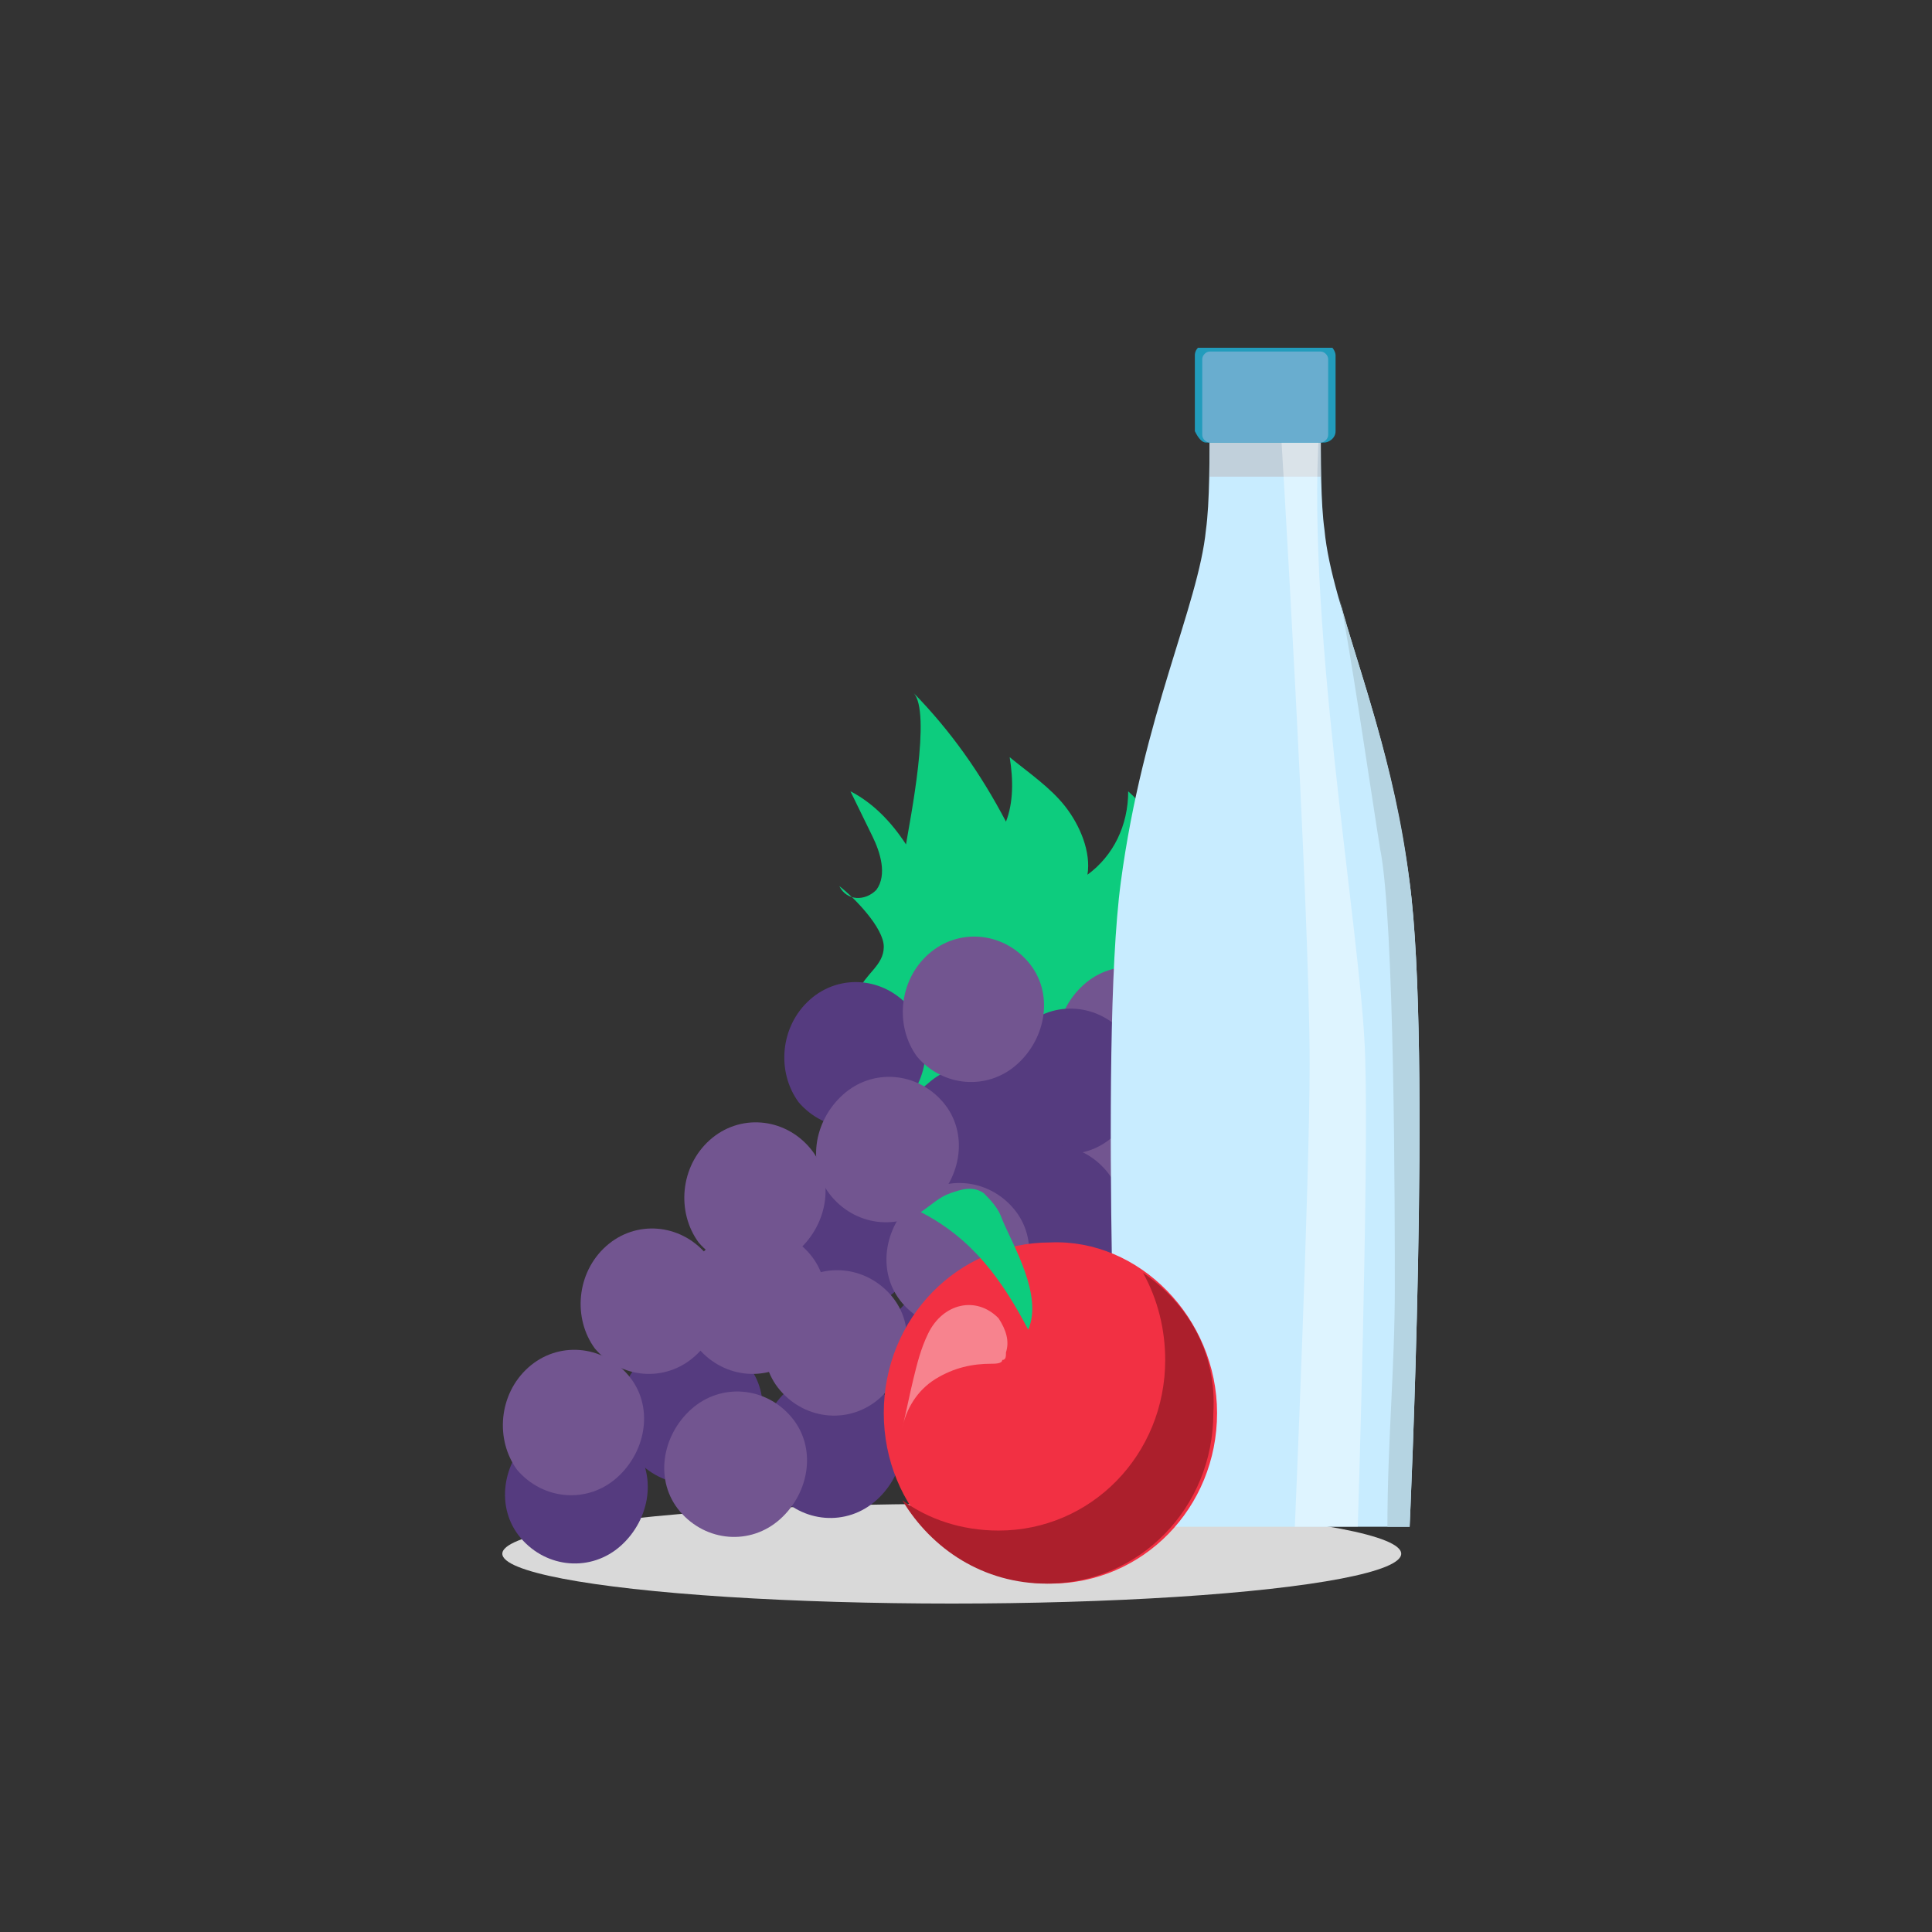 <svg width="120" height="120" viewBox="0 0 120 120" fill="none" xmlns="http://www.w3.org/2000/svg">
<rect x="0" y="0" width="120" height="120" fill="#333333" stroke="none"/>
<g clip-path="url(#clip0_5288_3055)">
<ellipse cx="59.116" cy="96.505" rx="27.916" ry="3.095" fill="#D9D9D9"/>
<path d="M58.113 65.397C56.043 64.22 52.362 64.455 53.283 61.63C53.743 60.452 54.893 59.981 54.893 58.804C54.893 57.627 53.053 55.743 52.133 55.037C52.593 55.978 53.743 55.978 54.433 55.272C55.123 54.33 54.663 52.917 54.203 51.975C53.743 51.034 53.283 50.092 52.823 49.15C54.203 49.856 55.353 51.034 56.273 52.447C56.503 51.034 57.883 44.205 56.733 43.028C59.033 45.383 60.873 47.973 62.483 51.034C62.943 49.856 62.943 48.444 62.713 47.031C63.864 47.973 65.244 48.914 66.164 50.092C67.084 51.269 67.774 52.917 67.544 54.33C69.154 53.153 70.074 51.269 70.074 49.15C71.684 50.563 72.604 52.682 72.834 54.801C73.524 54.095 74.444 53.388 75.134 52.682C75.134 54.095 75.134 55.743 74.214 56.685C73.524 57.391 72.834 57.627 72.144 58.098C68.694 60.688 70.074 65.868 72.604 68.458C65.934 71.519 57.883 68.223 50.982 70.813C51.903 70.577 53.283 67.516 54.203 66.81C54.893 66.103 56.503 64.691 58.113 65.397Z" fill="#0DCC7E"/>
<path d="M85.025 66.339C85.255 67.516 85.485 68.929 85.485 70.106C85.255 68.929 75.825 70.106 74.904 70.106C71.684 70.813 68.464 71.99 65.474 73.403C70.764 69.4 78.585 67.752 85.025 66.339Z" fill="#0DCC7E"/>
<path d="M65.243 75.757C66.853 77.641 69.613 77.876 71.453 76.228C73.293 74.58 73.753 71.754 72.143 69.871C70.533 67.987 67.773 67.751 65.933 69.4C64.093 70.812 63.863 73.874 65.243 75.757Z" fill="#725590"/>
<path d="M66.624 67.516C68.234 69.4 70.994 69.636 72.835 67.987C74.675 66.339 75.135 63.514 73.525 61.63C71.915 59.746 69.154 59.511 67.314 61.159C65.474 62.807 65.014 65.633 66.624 67.516Z" fill="#725590"/>
<path d="M67.084 83.293C68.694 85.177 71.454 85.412 73.294 83.764C75.134 82.115 75.594 79.29 73.984 77.406C72.374 75.522 69.614 75.287 67.774 76.935C65.933 78.584 65.703 81.409 67.084 83.293Z" fill="#553B7F"/>
<path d="M62.943 70.106C64.553 71.99 67.314 72.225 69.154 70.577C70.994 68.929 71.454 66.103 69.844 64.22C68.234 62.336 65.474 62.1 63.633 63.749C61.793 65.397 61.333 68.223 62.943 70.106Z" fill="#553B7F"/>
<path d="M32.351 95.537C33.961 97.421 36.721 97.656 38.561 96.008C40.401 94.36 40.861 91.534 39.251 89.65C37.641 87.767 34.881 87.531 33.041 89.179C31.201 90.828 30.741 93.653 32.351 95.537Z" fill="#553B7F"/>
<path d="M68.693 87.766C70.303 89.65 73.064 89.886 74.904 88.237C76.744 86.589 77.204 83.763 75.594 81.88C73.984 79.996 71.224 79.761 69.383 81.409C67.543 83.057 67.083 85.883 68.693 87.766Z" fill="#553B7F"/>
<path d="M61.793 78.583C63.403 80.467 66.163 80.702 68.004 79.054C69.844 77.406 70.304 74.58 68.694 72.696C67.083 70.812 64.323 70.577 62.483 72.225C60.643 73.874 60.183 76.699 61.793 78.583Z" fill="#553B7F"/>
<path d="M48.223 92.711C49.833 94.595 52.593 94.831 54.433 93.182C56.273 91.534 56.733 88.708 55.123 86.825C53.513 84.941 50.753 84.705 48.913 86.354C47.073 88.002 46.612 90.828 48.223 92.711Z" fill="#553B7F"/>
<path d="M55.584 87.296C57.194 89.18 59.954 89.415 61.794 87.767C63.634 86.118 64.094 83.293 62.484 81.409C60.874 79.525 58.114 79.29 56.274 80.938C54.433 82.586 54.203 85.412 55.584 87.296Z" fill="#553B7F"/>
<path d="M49.602 68.458C51.212 70.342 53.972 70.578 55.813 68.929C57.653 67.281 58.113 64.455 56.503 62.572C54.892 60.688 52.132 60.453 50.292 62.101C48.452 63.749 48.222 66.575 49.602 68.458Z" fill="#553B7F"/>
<path d="M49.372 79.761C50.982 81.644 53.742 81.88 55.582 80.231C57.422 78.583 57.882 75.758 56.272 73.874C54.662 71.99 51.902 71.755 50.062 73.403C48.221 75.051 47.992 77.877 49.372 79.761Z" fill="#553B7F"/>
<path d="M56.963 73.638C58.573 75.522 61.333 75.758 63.173 74.109C65.014 72.461 65.474 69.636 63.864 67.752C62.253 65.868 59.493 65.633 57.653 67.281C55.583 68.929 55.353 71.755 56.963 73.638Z" fill="#553B7F"/>
<path d="M39.481 90.592C41.092 92.476 43.852 92.711 45.692 91.063C47.532 89.415 47.992 86.589 46.382 84.706C44.772 82.822 42.012 82.586 40.172 84.235C38.331 85.647 37.871 88.708 39.481 90.592Z" fill="#553B7F"/>
<path d="M56.962 65.633C58.572 67.516 61.333 67.752 63.173 66.104C65.013 64.455 65.473 61.63 63.863 59.746C62.253 57.862 59.493 57.627 57.653 59.275C55.812 60.923 55.582 63.749 56.962 65.633Z" fill="#725590"/>
<path d="M51.673 74.345C53.283 76.228 56.043 76.464 57.883 74.816C59.724 73.167 60.184 70.342 58.573 68.458C56.963 66.574 54.203 66.339 52.363 67.987C50.523 69.635 50.063 72.461 51.673 74.345Z" fill="#725590"/>
<path d="M56.043 80.938C57.653 82.822 60.413 83.057 62.254 81.409C64.094 79.76 64.554 76.935 62.944 75.051C61.333 73.168 58.573 72.932 56.733 74.58C54.893 76.228 54.433 79.054 56.043 80.938Z" fill="#725590"/>
<path d="M48.452 86.354C50.062 88.238 52.822 88.473 54.663 86.825C56.503 85.177 56.963 82.351 55.353 80.467C53.743 78.584 50.982 78.348 49.142 79.996C47.302 81.644 46.842 84.47 48.452 86.354Z" fill="#725590"/>
<path d="M43.391 77.17C45.001 79.054 47.761 79.29 49.602 77.641C51.442 75.993 51.902 73.167 50.292 71.284C48.682 69.4 45.921 69.164 44.081 70.813C42.241 72.461 42.011 75.287 43.391 77.17Z" fill="#725590"/>
<path d="M43.392 83.763C45.002 85.647 47.762 85.883 49.602 84.234C51.442 82.586 51.902 79.761 50.292 77.877C48.682 75.993 45.922 75.758 44.082 77.406C42.011 79.054 41.782 81.88 43.392 83.763Z" fill="#725590"/>
<path d="M42.241 93.888C43.851 95.772 46.612 96.008 48.452 94.359C50.292 92.711 50.752 89.886 49.142 88.002C47.532 86.118 44.771 85.883 42.931 87.531C41.091 89.179 40.631 92.005 42.241 93.888Z" fill="#725590"/>
<path d="M32.121 91.299C33.731 93.182 36.491 93.418 38.331 91.77C40.171 90.121 40.631 87.296 39.021 85.412C37.411 83.528 34.651 83.293 32.811 84.941C30.971 86.589 30.741 89.415 32.121 91.299Z" fill="#725590"/>
<path d="M36.951 83.763C38.561 85.647 41.321 85.883 43.161 84.234C45.001 82.586 45.461 79.761 43.851 77.877C42.241 75.993 39.481 75.758 37.641 77.406C35.801 79.054 35.571 81.88 36.951 83.763Z" fill="#725590"/>
<path d="M62.252 87.766C63.863 89.65 66.623 89.886 68.463 88.237C70.303 86.589 70.763 83.763 69.153 81.88C67.543 79.996 64.783 79.761 62.943 81.409C61.102 83.057 60.872 85.883 62.252 87.766Z" fill="#725590"/>
<path d="M70.994 81.88C72.604 83.763 75.365 83.999 77.205 82.351C79.045 80.702 79.505 77.877 77.895 75.993C76.285 74.109 73.524 73.874 71.684 75.522C69.844 77.17 69.384 79.996 70.994 81.88Z" fill="#725590"/>
<path fill-rule="evenodd" clip-rule="evenodd" d="M69.614 54.801C70.994 44.44 74.444 37.612 74.904 32.903C75.134 31.254 75.134 28.429 75.134 25.603H82.034C82.034 28.664 82.034 31.254 82.265 32.903C82.725 37.847 86.175 44.44 87.555 54.801C88.935 65.161 87.555 94.83 87.555 94.83H69.383C69.614 94.83 68.233 65.161 69.614 54.801Z" fill="#C8ECFF"/>
<path fill-rule="evenodd" clip-rule="evenodd" d="M83.185 37.141C84.335 41.615 86.635 47.266 87.555 54.801C88.935 65.162 87.555 94.83 87.555 94.83H86.175C86.175 89.65 86.635 84.941 86.635 79.996C86.635 75.522 86.635 57.156 85.715 52.682C85.255 49.856 83.645 38.789 83.185 37.141Z" fill="#B5D4E2"/>
<path fill-rule="evenodd" clip-rule="evenodd" d="M75.135 29.606C75.135 28.193 75.135 26.78 75.135 25.368H82.035C82.035 26.78 82.035 28.429 82.035 29.606H75.135Z" fill="#C1D0DB"/>
<path opacity="0.4" fill-rule="evenodd" clip-rule="evenodd" d="M82.034 25.368C80.884 37.847 84.564 57.862 84.794 65.632C85.024 72.932 84.334 94.83 84.334 94.83H80.424C80.424 94.83 81.344 73.403 81.344 66.103C81.344 55.978 79.504 25.839 79.504 25.839L82.034 25.368Z" fill="white"/>
<path fill-rule="evenodd" clip-rule="evenodd" d="M74.904 27.487H82.264C82.495 27.487 82.955 27.251 82.955 26.78V22.071C82.955 21.836 82.725 21.365 82.264 21.365H74.904C74.674 21.365 74.214 21.6 74.214 22.071V26.78C74.444 27.251 74.674 27.487 74.904 27.487Z" fill="#229CBC"/>
<path fill-rule="evenodd" clip-rule="evenodd" d="M75.134 27.487H82.034C82.264 27.487 82.495 27.251 82.495 27.016V22.306C82.495 22.071 82.264 21.835 82.034 21.835H75.134C74.904 21.835 74.674 22.071 74.674 22.306V27.016C74.674 27.251 74.904 27.487 75.134 27.487Z" fill="#69ADCF"/>
<path d="M75.594 87.766C75.594 93.653 70.994 98.362 65.243 98.362C59.493 98.362 54.893 93.653 54.893 87.766C54.893 81.879 59.493 77.17 65.243 77.17C70.764 76.935 75.594 81.879 75.594 87.766Z" fill="#F23043"/>
<path d="M70.993 79.054C71.913 80.703 72.373 82.586 72.373 84.47C72.373 90.357 67.773 95.066 62.023 95.066C59.722 95.066 57.652 94.359 56.042 93.182C57.882 96.243 61.102 98.362 65.013 98.362C70.763 98.362 75.364 93.653 75.364 87.766C75.594 83.999 73.754 80.938 70.993 79.054Z" fill="#AC1F2C"/>
<path d="M62.254 75.758C62.024 75.051 61.564 74.58 61.104 74.109C60.414 73.638 59.724 73.874 59.033 74.109C58.343 74.345 57.883 74.816 57.193 75.287C60.414 76.935 62.254 79.525 63.864 82.586C64.784 80.467 62.944 77.406 62.254 75.758Z" fill="#0DCC7E"/>
<path opacity="0.4" d="M57.652 82.821C57.192 83.763 56.962 84.705 56.732 85.647C56.502 86.589 56.272 87.766 56.042 88.708C56.272 87.531 56.962 86.353 58.112 85.647C59.262 84.941 60.412 84.705 61.562 84.705C61.792 84.705 62.252 84.705 62.252 84.47C62.483 84.47 62.483 84.234 62.483 83.999C62.713 83.292 62.483 82.586 62.023 81.88C60.642 80.467 58.572 80.938 57.652 82.821Z" fill="white"/>
</g>
<defs>
<clipPath id="clip0_5288_3055">
<rect width="57.045" height="78" fill="white" transform="translate(31.2 21.6)"/>
</clipPath>
</defs>
</svg>
